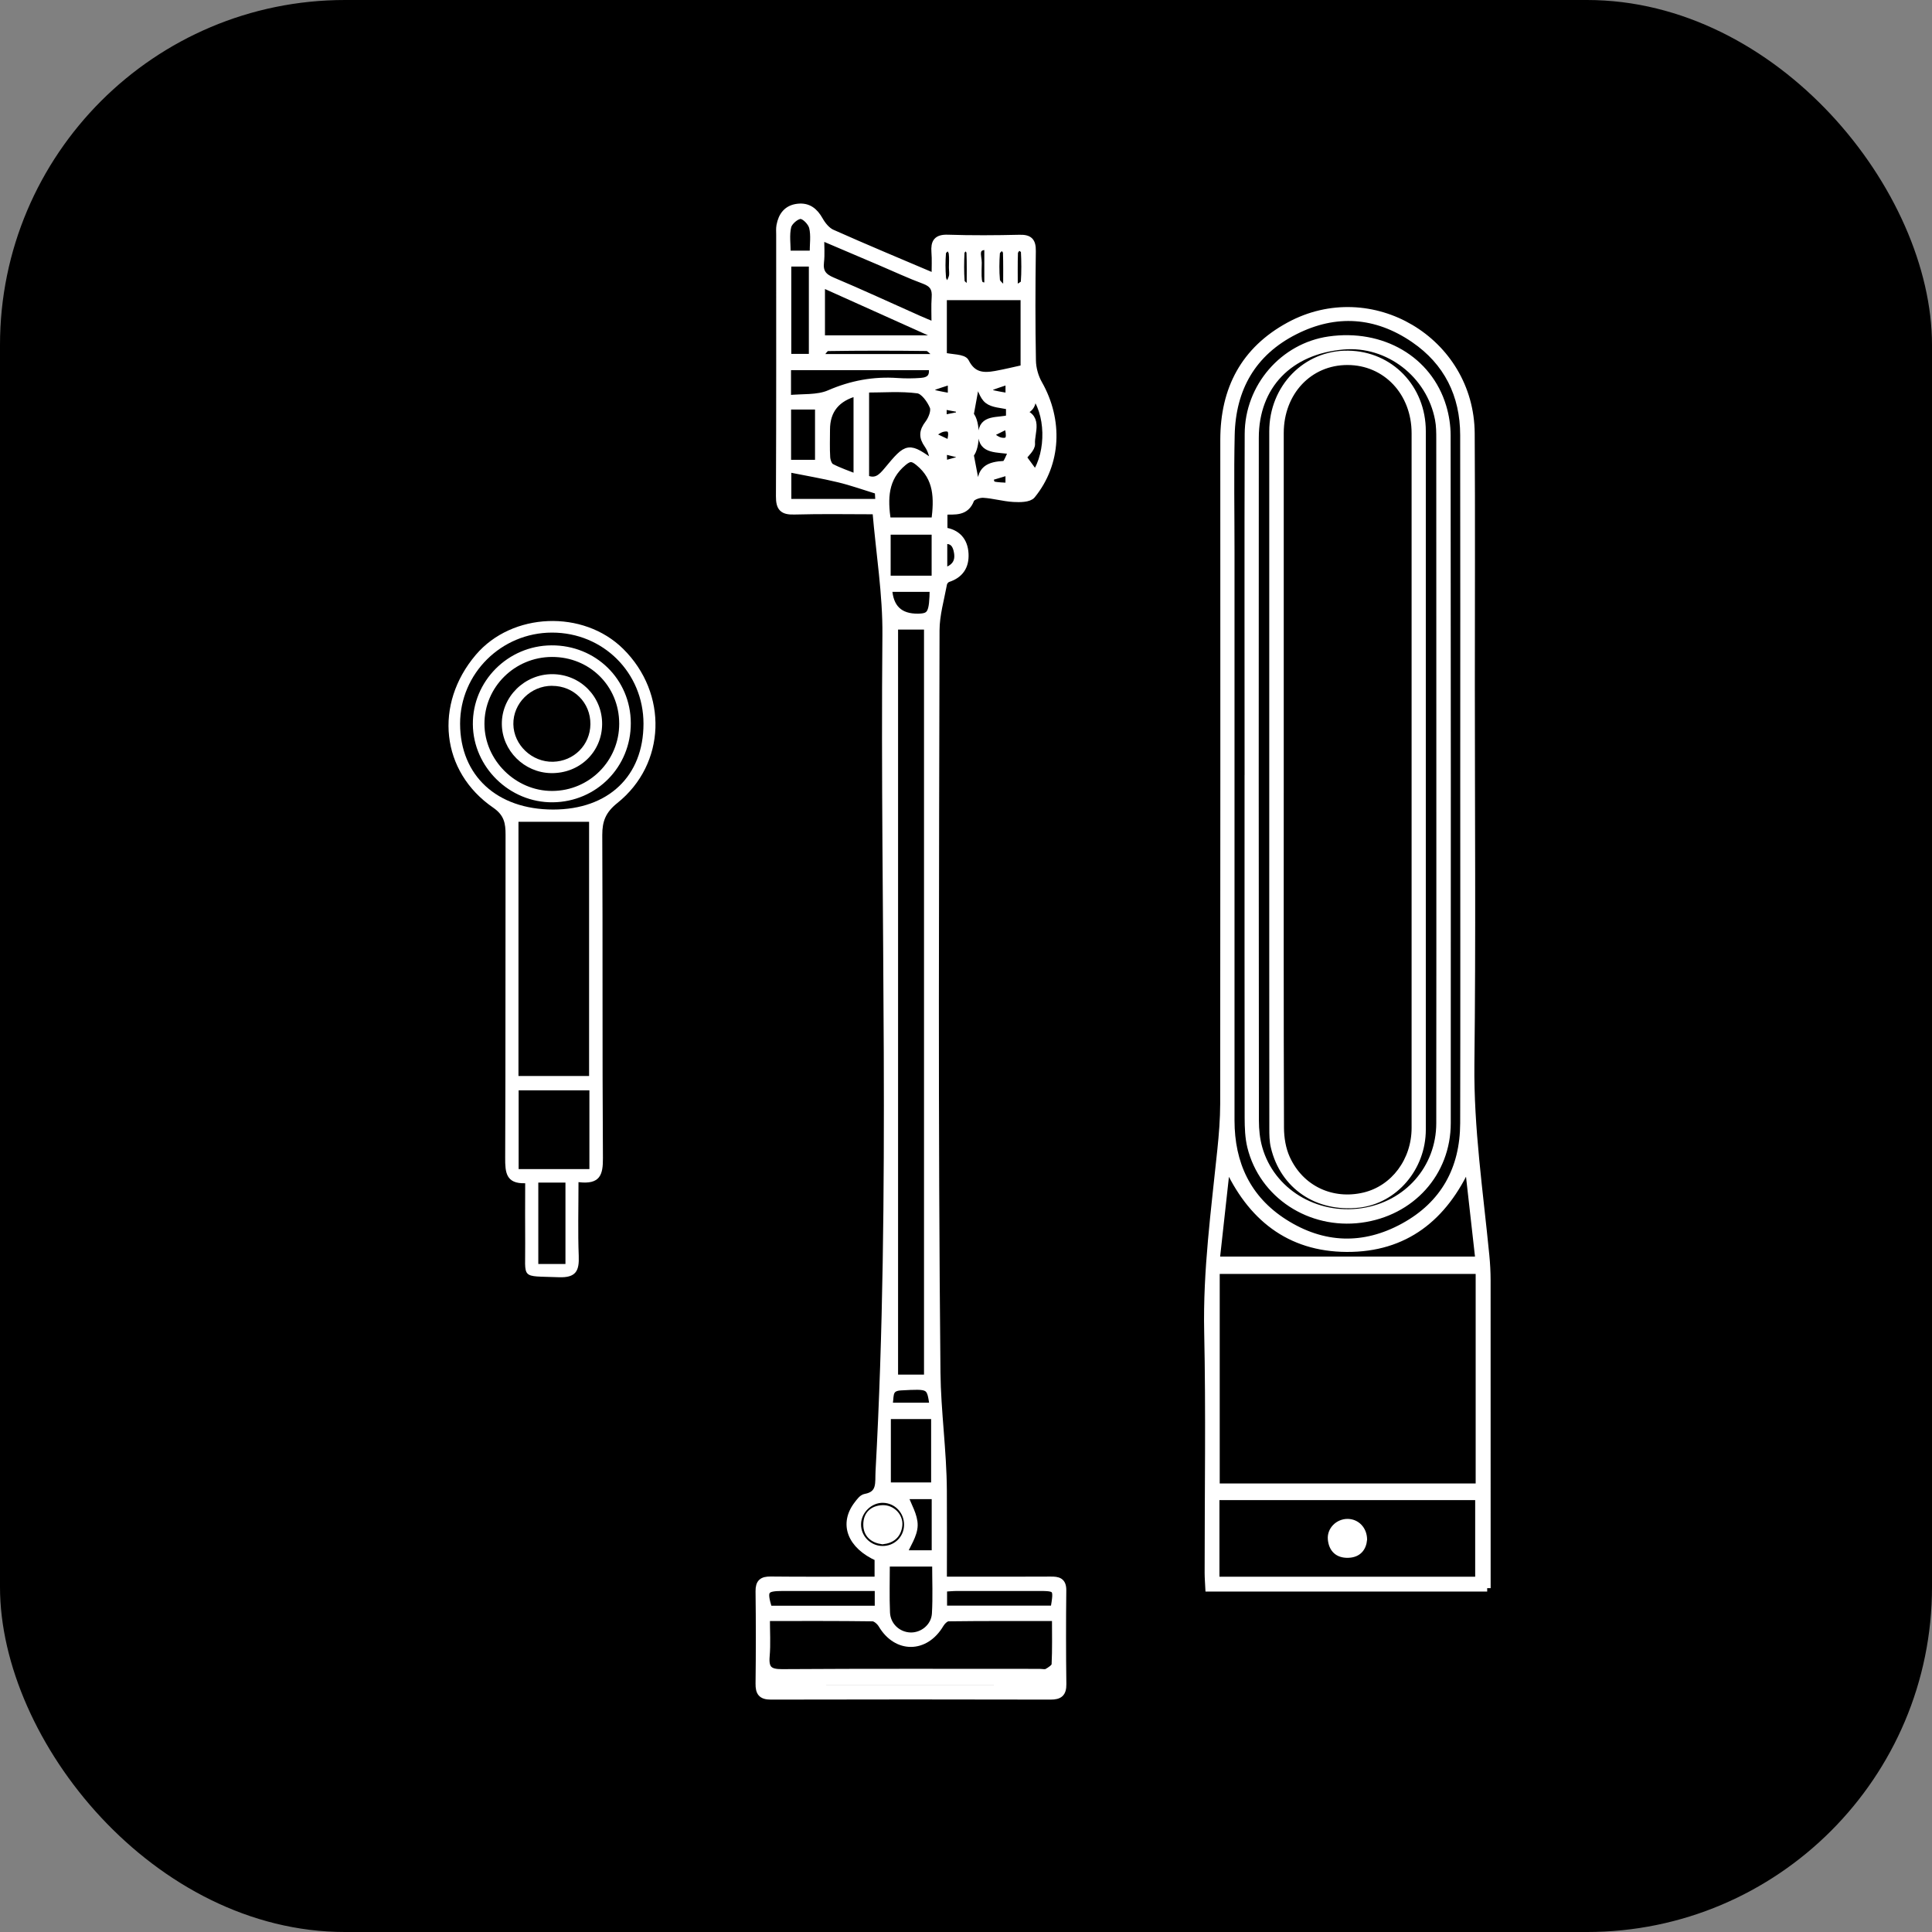 <svg width="56" height="56" viewBox="0 0 56 56" fill="none" xmlns="http://www.w3.org/2000/svg">
<rect x="0" y="0" width="56" height="56" fill="#808080" stroke="none"/>
<rect width="56" height="56" rx="10" fill="black"/>
<path d="M16.768 34.264C16.768 35.032 16.748 35.718 16.775 36.402C16.793 36.838 16.695 37.04 16.196 37.021C15.06 36.978 15.235 37.104 15.223 36.038C15.217 35.471 15.223 34.902 15.223 34.297C14.664 34.315 14.641 33.979 14.643 33.562C14.656 30.439 14.648 27.316 14.654 24.194C14.654 23.868 14.617 23.633 14.296 23.411C12.777 22.369 12.573 20.415 13.792 18.98C14.842 17.746 16.906 17.664 18.064 18.809C19.367 20.099 19.308 22.143 17.894 23.276C17.559 23.544 17.456 23.8 17.457 24.205C17.473 27.328 17.456 30.449 17.476 33.572C17.48 34.05 17.395 34.342 16.768 34.265V34.264ZM15.028 23.82V31.188H17.075V23.82H15.028ZM16.033 23.465C17.633 23.465 18.651 22.497 18.652 20.978C18.652 19.501 17.485 18.336 16.002 18.336C14.531 18.336 13.334 19.524 13.336 20.98C13.339 22.482 14.405 23.465 16.033 23.465ZM15.033 31.603V33.887H17.084V31.603H15.033ZM15.603 34.278V36.638H16.39V34.278H15.603Z" fill="white"/>
<path d="M18.284 20.958C18.29 22.227 17.292 23.242 16.023 23.255C14.773 23.269 13.716 22.238 13.706 20.995C13.695 19.745 14.721 18.713 15.984 18.706C17.266 18.698 18.28 19.689 18.284 20.957V20.958ZM17.948 20.973C17.946 19.885 17.09 19.038 15.997 19.042C14.917 19.045 14.038 19.918 14.042 20.985C14.045 22.038 14.949 22.932 16.009 22.926C17.086 22.921 17.951 22.05 17.948 20.973Z" fill="white"/>
<path d="M17.453 20.996C17.444 21.803 16.796 22.423 15.972 22.409C15.194 22.396 14.554 21.758 14.546 20.99C14.537 20.199 15.203 19.54 16.007 19.541C16.819 19.542 17.461 20.189 17.453 20.996ZM16.003 19.878C15.382 19.878 14.87 20.387 14.88 20.992C14.889 21.594 15.42 22.095 16.032 22.08C16.636 22.064 17.106 21.593 17.113 20.993C17.12 20.369 16.631 19.878 16.003 19.88V19.878Z" fill="white"/>
<path d="M25.385 14.807C24.63 14.807 23.825 14.791 23.02 14.814C22.688 14.823 22.589 14.722 22.591 14.383C22.603 11.857 22.597 9.331 22.598 6.805C22.598 6.715 22.59 6.624 22.606 6.538C22.66 6.248 22.81 6.044 23.118 6.006C23.421 5.968 23.61 6.118 23.757 6.379C23.84 6.526 23.969 6.686 24.116 6.751C25.082 7.182 26.058 7.588 27.102 8.032C27.102 7.751 27.116 7.527 27.098 7.305C27.076 7.019 27.156 6.893 27.472 6.903C28.166 6.926 28.861 6.921 29.554 6.905C29.835 6.898 29.928 6.989 29.924 7.276C29.91 8.335 29.907 9.394 29.927 10.453C29.931 10.68 30.001 10.93 30.114 11.127C30.712 12.182 30.661 13.434 29.914 14.352C29.825 14.461 29.559 14.46 29.378 14.45C29.084 14.433 28.793 14.345 28.5 14.329C28.378 14.322 28.172 14.395 28.138 14.483C27.992 14.869 27.674 14.809 27.362 14.817V15.386C27.736 15.438 27.955 15.664 27.974 16.055C27.991 16.418 27.828 16.66 27.478 16.774C27.424 16.791 27.361 16.864 27.351 16.92C27.268 17.369 27.134 17.821 27.133 18.273C27.119 25.444 27.088 32.614 27.16 39.785C27.172 40.912 27.339 42.057 27.345 43.2C27.351 44.051 27.346 44.903 27.346 45.8C27.525 45.8 27.66 45.8 27.796 45.8C28.68 45.8 29.564 45.804 30.449 45.798C30.665 45.796 30.811 45.821 30.807 46.1C30.797 47.005 30.797 47.91 30.809 48.814C30.812 49.085 30.709 49.164 30.452 49.164C27.749 49.158 25.045 49.157 22.342 49.164C22.07 49.164 21.997 49.056 22 48.8C22.011 47.907 22.011 47.014 22 46.123C21.997 45.868 22.098 45.794 22.337 45.796C23.234 45.806 24.131 45.8 25.028 45.8C25.164 45.8 25.3 45.8 25.45 45.8V45.154C24.655 44.801 24.414 44.169 24.857 43.601C24.918 43.522 24.994 43.415 25.078 43.401C25.541 43.318 25.459 42.972 25.478 42.647C25.921 34.571 25.605 26.488 25.677 18.408C25.688 17.223 25.491 16.036 25.387 14.805L25.385 14.807ZM26.883 39.945V18.148H25.931V39.944H26.883V39.945ZM22.216 46.887C22.216 47.298 22.24 47.656 22.209 48.008C22.178 48.375 22.297 48.484 22.667 48.481C25.154 48.465 27.642 48.473 30.129 48.473C30.204 48.473 30.295 48.498 30.352 48.465C30.443 48.415 30.577 48.328 30.581 48.25C30.603 47.808 30.592 47.365 30.592 46.887C29.527 46.887 28.507 46.882 27.488 46.895C27.408 46.896 27.305 46.999 27.256 47.082C26.822 47.817 25.99 47.822 25.558 47.094C25.505 47.004 25.385 46.897 25.295 46.895C24.287 46.881 23.278 46.886 22.215 46.886L22.216 46.887ZM27.345 8.601V10.319C27.585 10.375 27.924 10.361 27.988 10.487C28.194 10.899 28.499 10.916 28.86 10.851C29.137 10.801 29.411 10.733 29.682 10.674V8.6H27.345V8.601ZM25.092 13.867C25.384 13.997 25.544 13.844 25.71 13.644C26.318 12.911 26.323 12.915 27.077 13.452C27.047 13.252 27 13.049 26.888 12.891C26.727 12.664 26.741 12.497 26.908 12.278C27.007 12.148 27.099 11.913 27.047 11.786C26.966 11.589 26.775 11.325 26.603 11.302C26.111 11.237 25.605 11.279 25.091 11.279V13.867H25.092ZM23.79 6.859C23.79 7.144 23.81 7.373 23.784 7.596C23.751 7.882 23.859 8.024 24.122 8.135C24.96 8.488 25.785 8.871 26.616 9.241C26.759 9.305 26.905 9.363 27.101 9.446C27.101 9.125 27.087 8.871 27.105 8.62C27.124 8.367 27.041 8.225 26.795 8.133C26.369 7.976 25.957 7.782 25.538 7.604C24.972 7.362 24.406 7.121 23.789 6.859H23.79ZM27.089 43.069V41.033H25.722L25.722 43.069H27.089ZM27.063 9.82C27.075 9.78 27.087 9.741 27.1 9.701C26.015 9.214 24.93 8.726 23.812 8.223V9.82H27.063ZM27.119 45.308H25.692C25.692 45.804 25.677 46.273 25.697 46.741C25.713 47.125 26.024 47.408 26.39 47.418C26.75 47.428 27.09 47.151 27.112 46.773C27.14 46.293 27.119 45.811 27.119 45.308ZM22.828 11.555C23.262 11.509 23.693 11.557 24.04 11.406C24.683 11.127 25.327 11.009 26.015 11.057C26.24 11.072 26.469 11.071 26.694 11.054C26.972 11.034 27.063 10.897 27.013 10.63H22.828V11.554V11.555ZM25.723 15.099H27.095C27.178 14.444 27.178 13.855 26.628 13.406C26.453 13.263 26.365 13.254 26.187 13.401C25.629 13.862 25.629 14.457 25.722 15.099H25.723ZM23.545 10.357V7.627H22.836V10.357H23.545ZM27.104 15.398H25.716V16.786H27.104V15.398ZM25.454 46.015C24.511 46.015 23.606 46.015 22.703 46.015C22.162 46.015 22.113 46.087 22.283 46.643H25.455V46.015H25.454ZM27.352 46.64H30.549C30.652 46.018 30.649 46.015 30.063 46.015C29.293 46.015 28.523 46.014 27.753 46.015C27.62 46.015 27.489 46.029 27.351 46.037V46.64H27.352ZM24.84 11.376C24.252 11.529 23.958 11.889 23.958 12.455C23.958 12.723 23.947 12.991 23.964 13.256C23.97 13.355 24.019 13.497 24.091 13.536C24.32 13.657 24.568 13.738 24.84 13.847V11.375V11.376ZM22.837 13.583V14.561H25.475C25.466 14.412 25.46 14.29 25.456 14.228C25.044 14.101 24.682 13.971 24.31 13.882C23.842 13.769 23.367 13.689 22.837 13.583ZM22.24 48.746C22.234 48.791 22.228 48.837 22.222 48.884C22.356 48.905 22.488 48.943 22.622 48.944C23.922 48.949 25.223 48.947 26.524 48.947C27.762 48.947 28.999 48.949 30.236 48.943C30.355 48.943 30.474 48.893 30.593 48.866C30.584 48.826 30.575 48.786 30.567 48.746H22.24V48.746ZM22.83 13.428H23.724V11.771H22.83V13.428ZM28.303 14.119C28.351 14.142 28.397 14.164 28.444 14.187C28.363 13.589 28.679 13.48 29.111 13.46C29.185 13.456 29.25 13.231 29.339 13.072C28.91 12.996 28.454 13.078 28.456 12.59C28.457 12.096 28.938 12.224 29.259 12.125V11.777C29.028 11.72 28.784 11.721 28.632 11.602C28.485 11.488 28.435 11.25 28.31 11.002C28.242 11.373 28.188 11.67 28.123 12.024C28.321 12.228 28.319 12.974 28.123 13.177C28.191 13.533 28.247 13.826 28.303 14.119H28.303ZM27.107 43.353H26.216C26.319 43.643 26.505 43.931 26.499 44.215C26.493 44.496 26.293 44.773 26.184 45.036H27.106V43.353H27.107ZM27.048 17.055H25.758C25.787 17.621 26.075 17.898 26.622 17.887C26.982 17.879 27.037 17.774 27.048 17.055ZM27.016 10.363C27.046 10.325 27.076 10.289 27.107 10.251C27.024 10.189 26.943 10.075 26.86 10.074C25.903 10.062 24.946 10.061 23.989 10.076C23.915 10.077 23.843 10.216 23.77 10.29L23.85 10.362H27.016V10.363ZM26.305 44.204C26.311 43.8 25.999 43.47 25.6 43.46C25.213 43.45 24.866 43.783 24.858 44.174C24.849 44.571 25.171 44.904 25.57 44.911C25.974 44.919 26.298 44.607 26.305 44.204H26.305ZM23.568 7.365C23.568 7.085 23.61 6.824 23.552 6.588C23.518 6.446 23.33 6.249 23.208 6.247C23.08 6.245 22.869 6.426 22.836 6.562C22.776 6.81 22.819 7.083 22.819 7.365H23.568L23.568 7.365ZM29.499 11.932C30.177 12.03 29.875 12.531 29.901 12.863C29.91 13 29.724 13.152 29.654 13.257C29.745 13.381 29.884 13.569 30.007 13.739C30.433 13.109 30.424 11.949 29.926 11.382C29.961 11.701 29.887 11.928 29.5 11.933L29.499 11.932ZM27.045 40.758C26.96 40.148 26.959 40.157 26.108 40.202C25.701 40.223 25.842 40.531 25.757 40.758H27.044H27.045ZM28.035 8.346C28.063 8.331 28.092 8.315 28.12 8.3C28.12 7.973 28.127 7.645 28.114 7.319C28.112 7.257 28.034 7.197 27.99 7.137C27.943 7.198 27.86 7.257 27.857 7.32C27.843 7.598 27.84 7.878 27.86 8.156C27.865 8.224 27.974 8.283 28.035 8.346ZM29.401 8.404C29.55 8.296 29.684 8.248 29.688 8.188C29.71 7.886 29.707 7.582 29.691 7.28C29.688 7.228 29.582 7.183 29.524 7.134C29.483 7.198 29.409 7.261 29.406 7.326C29.394 7.64 29.401 7.954 29.401 8.404ZM29.064 8.355C29.102 8.334 29.139 8.313 29.177 8.291C29.177 7.966 29.183 7.64 29.171 7.314C29.168 7.252 29.086 7.194 29.041 7.134C28.986 7.199 28.888 7.261 28.883 7.329C28.864 7.593 28.861 7.86 28.884 8.123C28.892 8.205 29.002 8.278 29.064 8.355H29.064ZM28.631 8.296V7.145C28.207 7.122 28.361 7.438 28.357 7.613C28.339 8.279 28.349 8.279 28.631 8.296V8.296ZM27.605 7.758C27.605 7.618 27.617 7.477 27.599 7.339C27.59 7.267 27.526 7.202 27.486 7.134C27.428 7.199 27.326 7.259 27.32 7.328C27.301 7.568 27.301 7.813 27.321 8.052C27.329 8.144 27.414 8.229 27.464 8.318C27.511 8.221 27.573 8.127 27.601 8.025C27.624 7.942 27.605 7.848 27.605 7.758ZM27.357 16.565C27.683 16.47 27.796 16.284 27.752 16.015C27.72 15.812 27.634 15.634 27.357 15.672V16.565V16.565ZM29.245 13.668C29.032 13.732 28.855 13.785 28.679 13.838C28.71 13.912 28.729 14.037 28.775 14.05C28.923 14.088 29.081 14.083 29.244 14.095V13.668H29.245ZM27.532 12.864C27.628 12.525 27.599 12.362 27.335 12.416C27.211 12.441 27.103 12.541 26.988 12.608C27.159 12.688 27.33 12.769 27.532 12.864ZM29.205 12.325C29.003 12.425 28.835 12.509 28.667 12.593C28.784 12.66 28.894 12.763 29.017 12.784C29.286 12.829 29.292 12.655 29.205 12.325ZM27.573 11.038C27.342 11.113 27.172 11.164 27.007 11.229C26.995 11.233 27.01 11.385 27.032 11.391C27.203 11.438 27.379 11.465 27.573 11.502V11.039V11.038ZM29.245 11.036C29.014 11.113 28.847 11.165 28.685 11.231C28.673 11.236 28.689 11.387 28.712 11.393C28.881 11.438 29.055 11.464 29.245 11.498V11.036ZM27.802 13.333C27.808 13.279 27.815 13.226 27.821 13.173C27.662 13.134 27.504 13.096 27.345 13.057C27.348 13.19 27.35 13.323 27.353 13.456C27.502 13.415 27.652 13.373 27.802 13.332V13.333ZM27.81 12.035C27.81 11.973 27.81 11.912 27.809 11.85C27.652 11.821 27.495 11.791 27.338 11.762C27.339 11.884 27.339 12.007 27.341 12.129C27.497 12.098 27.654 12.066 27.81 12.035ZM27.982 13.564C27.948 13.564 27.913 13.564 27.879 13.563V14.254C27.913 14.253 27.948 14.252 27.982 14.251V13.564ZM29.553 11.624C29.587 11.63 29.62 11.636 29.654 11.642V10.942C29.62 10.942 29.587 10.94 29.553 10.94V11.624ZM29.561 14.252C29.589 14.251 29.618 14.249 29.646 14.248V13.559C29.618 13.56 29.589 13.562 29.561 13.563V14.252V14.252ZM29.659 12.259C29.625 12.256 29.59 12.254 29.556 12.251V12.947C29.59 12.947 29.625 12.947 29.659 12.947V12.259ZM27.98 10.945C27.947 10.948 27.915 10.95 27.883 10.953V11.639C27.915 11.636 27.947 11.635 27.98 11.632V10.945ZM27.864 12.944C27.897 12.944 27.931 12.942 27.965 12.942V12.256H27.864V12.943V12.944Z" fill="white" stroke="white" stroke-width="0.2"/>
<path d="M25.579 44.662C25.302 44.624 25.122 44.469 25.123 44.188C25.123 43.909 25.292 43.741 25.578 43.728C25.847 43.716 26.08 43.948 26.055 44.208C26.026 44.49 25.851 44.633 25.579 44.662Z" fill="white" stroke="white" stroke-width="0.2"/>
<path d="M43.107 46.032H35.037C35.03 45.884 35.017 45.737 35.017 45.59C35.016 43.261 35.054 40.931 35.004 38.603C34.966 36.829 35.205 35.084 35.385 33.331C35.431 32.886 35.467 32.438 35.468 31.992C35.474 25.577 35.473 19.162 35.471 12.747C35.471 11.278 36.066 10.143 37.37 9.435C39.736 8.151 42.627 9.863 42.645 12.56C42.66 15.005 42.649 17.451 42.649 19.897C42.649 23.546 42.679 27.196 42.636 30.845C42.615 32.712 42.889 34.544 43.069 36.389C43.093 36.63 43.106 36.873 43.106 37.115C43.108 39.92 43.107 42.724 43.107 45.528V46.033L43.107 46.032ZM42.873 36.826H35.254V43.099H42.873V36.826ZM42.426 22.642C42.426 19.299 42.43 15.957 42.424 12.614C42.423 11.445 41.949 10.493 40.985 9.833C39.893 9.086 38.715 8.999 37.53 9.6C36.309 10.217 35.717 11.26 35.688 12.611C35.663 13.737 35.683 14.865 35.683 15.992C35.683 21.486 35.683 26.981 35.683 32.475C35.683 33.729 36.157 34.752 37.227 35.434C38.344 36.146 39.525 36.189 40.688 35.551C41.856 34.911 42.421 33.879 42.424 32.555C42.432 29.25 42.426 25.946 42.426 22.642V22.642ZM35.246 45.802H42.859V43.381H35.246V45.802ZM42.865 36.522C42.759 35.579 42.656 34.666 42.554 33.753C41.858 35.297 40.723 36.197 39.035 36.188C37.363 36.179 36.242 35.272 35.56 33.755C35.459 34.674 35.358 35.593 35.255 36.522H42.865Z" fill="white" stroke="white" stroke-width="0.2"/>
<path d="M36.175 22.569C36.175 19.239 36.168 15.909 36.178 12.58C36.181 11.207 37.199 10.042 38.522 9.852C40.056 9.632 41.41 10.417 41.822 11.786C41.902 12.051 41.947 12.339 41.947 12.615C41.954 19.262 41.954 25.908 41.951 32.553C41.951 34.001 40.907 35.15 39.444 35.342C37.971 35.534 36.598 34.639 36.253 33.24C36.187 32.971 36.178 32.682 36.177 32.404C36.172 29.125 36.174 25.847 36.174 22.569H36.175ZM41.733 22.566C41.733 19.286 41.733 16.008 41.731 12.728C41.731 12.537 41.73 12.342 41.694 12.155C41.448 10.85 40.24 9.921 38.943 10.03C37.376 10.161 36.388 11.178 36.387 12.692C36.383 19.288 36.384 25.885 36.39 32.482C36.39 32.748 36.418 33.023 36.49 33.277C36.845 34.538 38.127 35.319 39.482 35.119C40.792 34.926 41.73 33.864 41.731 32.556C41.735 29.226 41.733 25.895 41.733 22.565V22.566Z" fill="white" stroke="white" stroke-width="0.2"/>
<path d="M39.526 44.622C39.504 44.871 39.365 45.048 39.072 45.054C38.782 45.061 38.616 44.901 38.588 44.618C38.562 44.351 38.791 44.125 39.061 44.126C39.319 44.128 39.522 44.331 39.526 44.622Z" fill="white" stroke="white" stroke-width="0.2"/>
<path d="M36.89 22.605C36.89 19.237 36.89 15.869 36.89 12.502C36.89 11.237 37.858 10.247 39.075 10.264C40.295 10.28 41.228 11.247 41.228 12.497C41.228 19.245 41.229 25.993 41.228 32.742C41.228 33.848 40.421 34.788 39.385 34.905C38.189 35.041 37.203 34.376 36.934 33.241C36.893 33.07 36.892 32.886 36.892 32.708C36.889 29.34 36.89 25.973 36.89 22.605ZM37.11 22.582C37.11 25.95 37.105 29.319 37.117 32.687C37.118 32.985 37.17 33.307 37.293 33.576C37.698 34.467 38.613 34.888 39.551 34.662C40.41 34.454 41.016 33.644 41.016 32.692C41.017 25.98 41.017 19.269 41.016 12.557C41.016 11.374 40.175 10.481 39.06 10.48C37.944 10.477 37.11 11.365 37.11 12.553C37.11 15.896 37.11 19.239 37.11 22.582Z" fill="white" stroke="white" stroke-width="0.2"/>
</svg>
